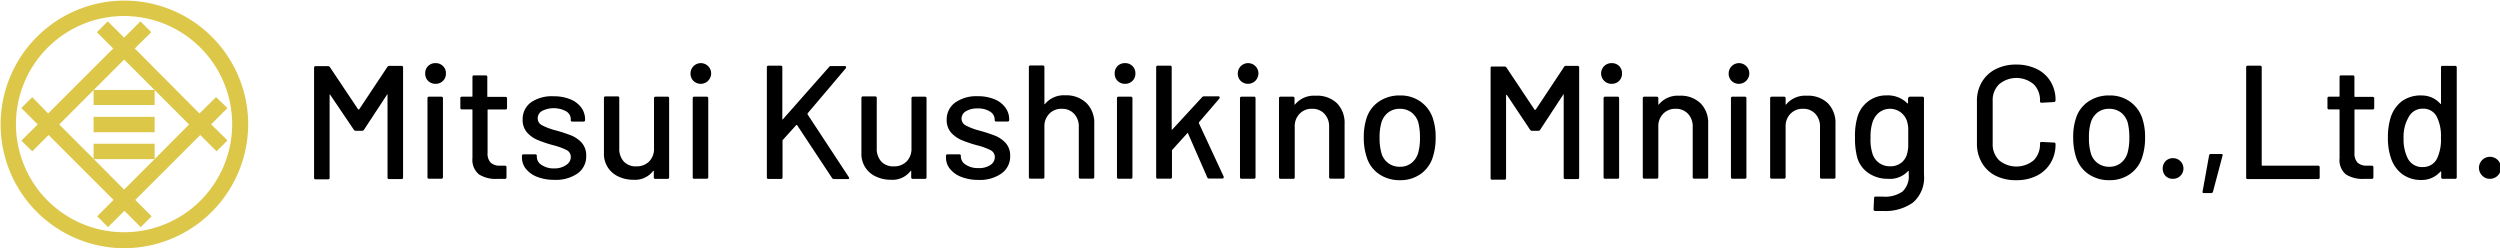 <svg xmlns="http://www.w3.org/2000/svg" viewBox="0 0 363.53 36.09"><defs><style>.cls-1{fill:#dcc749;}</style></defs><g id="レイヤー_2" data-name="レイヤー 2"><g id="レイヤー_1-2" data-name="レイヤー 1"><g id="symbol"><rect class="cls-1" x="13.61" y="16.99" width="8.88" height="2.24"/><path class="cls-1" d="M31.41,14.13,29,16.5l-9.4-9.45L22,4.68,20.42,3.1,18.05,5.47,15.67,3.1,14.09,4.68l2.37,2.37L7,16.5,4.69,14.13,3.1,15.71l2.38,2.38L3.1,20.46,4.69,22l2.37-2.37,9.45,9.44-2.38,2.38,1.58,1.58,2.38-2.38,2.37,2.38,1.59-1.58-2.38-2.38,9.45-9.44L31.49,22l1.59-1.58L30.7,18.08l2.38-2.37Zm-8.92,9-4.44,4.44L13.61,23.1l-5-5,5-5,4.44-4.44,4.44,4.44h0l5,5Z"/><rect class="cls-1" x="13.61" y="20.9" width="8.88" height="2.24"/><polygon class="cls-1" points="22.49 15.27 22.49 13.08 22.49 13.08 13.61 13.08 13.61 15.27 22.49 15.27"/></g><path class="cls-1" d="M18,36.09A18,18,0,1,1,36.09,18,18.07,18.07,0,0,1,18,36.09ZM18,2.33A15.72,15.72,0,1,0,33.76,18,15.73,15.73,0,0,0,18,2.33Z"/><path d="M56.59,9.58h1.78a.21.21,0,0,1,.24.23v16a.21.21,0,0,1-.24.23H56.59a.21.21,0,0,1-.24-.23v-12a.11.11,0,0,0,0-.1s-.06,0-.07.05l-3.36,5.12a.32.32,0,0,1-.28.14h-.89a.38.38,0,0,1-.29-.14L48,13.76s0-.06-.07,0a.1.1,0,0,0,0,.09v12a.21.21,0,0,1-.24.23H45.91a.21.21,0,0,1-.24-.23v-16a.21.21,0,0,1,.24-.23h1.78a.31.31,0,0,1,.28.14l4.11,6.15a.08.08,0,0,0,.07,0s.06,0,.07,0l4.09-6.15A.37.37,0,0,1,56.59,9.58Z"/><path d="M62.25,11.76a1.46,1.46,0,0,1-.42-1.08,1.46,1.46,0,0,1,.42-1.08,1.49,1.49,0,0,1,1.08-.42,1.46,1.46,0,0,1,1.08.42,1.43,1.43,0,0,1,.43,1.08,1.43,1.43,0,0,1-.43,1.08,1.47,1.47,0,0,1-1.08.43A1.5,1.5,0,0,1,62.25,11.76Zm-.09,14V14.3a.21.21,0,0,1,.24-.24h1.78c.16,0,.23.08.23.24V25.75c0,.16-.07.24-.23.24H62.4A.21.21,0,0,1,62.16,25.75Z"/><path d="M73.49,15.92H71c-.07,0-.1,0-.1.09v6.22a1.9,1.9,0,0,0,.45,1.42,1.92,1.92,0,0,0,1.38.44h.69a.21.21,0,0,1,.23.23v1.46a.21.21,0,0,1-.23.23c-.51,0-.87,0-1.09,0a4.53,4.53,0,0,1-2.68-.65A2.72,2.72,0,0,1,68.7,23V16a.08.08,0,0,0-.09-.09H67.18a.21.21,0,0,1-.24-.24V14.3a.21.21,0,0,1,.24-.24h1.43A.08.08,0,0,0,68.7,14V11.2a.21.21,0,0,1,.24-.24h1.69a.21.21,0,0,1,.23.24V14c0,.06,0,.09.1.09h2.53a.21.21,0,0,1,.24.24v1.38A.21.21,0,0,1,73.49,15.92Z"/><path d="M78.14,25.73a3.87,3.87,0,0,1-1.65-1.16,2.57,2.57,0,0,1-.59-1.63v-.26a.21.21,0,0,1,.24-.24h1.69a.21.21,0,0,1,.23.24v.12A1.4,1.4,0,0,0,78.78,24a3.13,3.13,0,0,0,1.82.49A2.9,2.9,0,0,0,82.31,24,1.36,1.36,0,0,0,83,22.82a1.1,1.1,0,0,0-.61-1,9.57,9.57,0,0,0-2-.72,18.27,18.27,0,0,1-2.25-.76,4.22,4.22,0,0,1-1.52-1.1A2.71,2.71,0,0,1,76,17.37a3,3,0,0,1,1.23-2.5A5.35,5.35,0,0,1,80.5,14a6.24,6.24,0,0,1,2.41.43,3.66,3.66,0,0,1,1.61,1.21,2.91,2.91,0,0,1,.56,1.74v.07a.21.21,0,0,1-.23.23H83.2A.21.21,0,0,1,83,17.4v-.07a1.33,1.33,0,0,0-.67-1.14,3.78,3.78,0,0,0-3.5-.06,1.22,1.22,0,0,0-.64,1.08,1.11,1.11,0,0,0,.62,1,9.16,9.16,0,0,0,2,.75,22.31,22.31,0,0,1,2.26.74,4.21,4.21,0,0,1,1.54,1.08,2.73,2.73,0,0,1,.63,1.87A3,3,0,0,1,84,25.21a5.45,5.45,0,0,1-3.35.94A6.78,6.78,0,0,1,78.14,25.73Z"/><path d="M95.31,14.06h1.76a.21.21,0,0,1,.23.24V25.78a.21.21,0,0,1-.23.23H95.31a.21.21,0,0,1-.24-.23v-.87a.06.06,0,0,0,0-.06s-.05,0-.09,0a3.31,3.31,0,0,1-2.88,1.29,5,5,0,0,1-2.13-.45,3.58,3.58,0,0,1-2.15-3.43v-8a.21.21,0,0,1,.24-.24h1.76c.16,0,.23.08.23.24v7.3a2.74,2.74,0,0,0,.65,1.92,2.35,2.35,0,0,0,1.82.71,2.52,2.52,0,0,0,1.88-.72,2.58,2.58,0,0,0,.7-1.91V14.3A.21.21,0,0,1,95.31,14.06Z"/><path d="M100.83,11.76a1.46,1.46,0,0,1-.42-1.08,1.5,1.5,0,1,1,3,0,1.52,1.52,0,0,1-2.58,1.08Zm-.1,14V14.3a.21.21,0,0,1,.24-.24h1.78a.21.21,0,0,1,.24.24V25.75a.21.21,0,0,1-.24.24H101A.21.21,0,0,1,100.73,25.75Z"/><path d="M111.51,25.78v-16a.21.21,0,0,1,.23-.23h1.79a.21.21,0,0,1,.23.23V17.3a.06.06,0,0,0,0,.06s0,0,.07,0l6.72-7.61a.31.31,0,0,1,.28-.14h2a.21.21,0,0,1,.19.08c0,.06,0,.12,0,.2l-5.59,6.6a.33.33,0,0,0,0,.14l6,9.13a.39.39,0,0,1,.05.14c0,.1-.07.14-.19.14h-2a.35.35,0,0,1-.29-.14l-5.07-7.67a.06.06,0,0,0-.07-.05l-.07,0-2,2.21a.42.42,0,0,0,0,.12v5.28a.21.21,0,0,1-.23.23h-1.79A.21.21,0,0,1,111.51,25.78Z"/><path d="M132.73,14.06h1.77a.21.21,0,0,1,.23.24V25.78a.21.21,0,0,1-.23.23h-1.77a.21.21,0,0,1-.23-.23v-.87a.05.05,0,0,0,0-.06s-.05,0-.08,0a3.32,3.32,0,0,1-2.88,1.29,5,5,0,0,1-2.13-.45,3.58,3.58,0,0,1-2.15-3.43v-8a.21.21,0,0,1,.24-.24h1.76a.21.21,0,0,1,.23.24v7.3a2.74,2.74,0,0,0,.65,1.92,2.34,2.34,0,0,0,1.82.71,2.52,2.52,0,0,0,1.88-.72,2.58,2.58,0,0,0,.7-1.91V14.3A.21.21,0,0,1,132.73,14.06Z"/><path d="M139.8,25.73a3.87,3.87,0,0,1-1.65-1.16,2.52,2.52,0,0,1-.59-1.63v-.26a.21.21,0,0,1,.23-.24h1.69a.21.21,0,0,1,.24.24v.12a1.4,1.4,0,0,0,.72,1.15,3.09,3.09,0,0,0,1.81.49A2.92,2.92,0,0,0,144,24a1.36,1.36,0,0,0,.66-1.16,1.12,1.12,0,0,0-.61-1,9.48,9.48,0,0,0-2-.72,18.05,18.05,0,0,1-2.24-.76,4.35,4.35,0,0,1-1.53-1.1,2.76,2.76,0,0,1-.62-1.85,3,3,0,0,1,1.24-2.5,5.35,5.35,0,0,1,3.27-.92,6.24,6.24,0,0,1,2.41.43,3.63,3.63,0,0,1,1.6,1.21,2.86,2.86,0,0,1,.57,1.74v.07a.21.21,0,0,1-.24.23h-1.64a.2.2,0,0,1-.23-.23v-.07a1.35,1.35,0,0,0-.67-1.14,3.17,3.17,0,0,0-1.82-.46,3.12,3.12,0,0,0-1.68.4,1.23,1.23,0,0,0-.65,1.08,1.12,1.12,0,0,0,.63,1,9.24,9.24,0,0,0,2,.75,22.59,22.59,0,0,1,2.27.74,4.3,4.3,0,0,1,1.54,1.08,2.73,2.73,0,0,1,.63,1.87,3,3,0,0,1-1.26,2.53,5.4,5.4,0,0,1-3.34.94A6.75,6.75,0,0,1,139.8,25.73Z"/><path d="M158,15a4.07,4.07,0,0,1,1.12,3v7.75a.21.21,0,0,1-.23.23h-1.79a.21.21,0,0,1-.23-.23v-7.3a2.66,2.66,0,0,0-.68-1.9,2.36,2.36,0,0,0-1.81-.73,2.39,2.39,0,0,0-1.81.73,2.57,2.57,0,0,0-.7,1.87v7.33a.21.21,0,0,1-.24.23h-1.78a.21.21,0,0,1-.24-.23v-16a.21.21,0,0,1,.24-.23h1.78a.21.21,0,0,1,.24.23v5.33s0,.06,0,.07.05,0,.06,0a3.55,3.55,0,0,1,3-1.29A4.18,4.18,0,0,1,158,15Z"/><path d="M162.51,11.76a1.46,1.46,0,0,1-.42-1.08,1.46,1.46,0,0,1,.42-1.08,1.49,1.49,0,0,1,1.08-.42,1.46,1.46,0,0,1,1.08.42,1.43,1.43,0,0,1,.43,1.08,1.43,1.43,0,0,1-.43,1.08,1.47,1.47,0,0,1-1.08.43A1.5,1.5,0,0,1,162.51,11.76Zm-.09,14V14.3a.21.21,0,0,1,.24-.24h1.78c.16,0,.23.08.23.24V25.75c0,.16-.07.24-.23.24h-1.78A.21.21,0,0,1,162.42,25.75Z"/><path d="M168.12,25.78v-16a.21.21,0,0,1,.24-.23h1.78a.21.21,0,0,1,.24.23v9a.07.07,0,0,0,0,.07,0,0,0,0,0,.07,0l4.35-4.72a.32.32,0,0,1,.28-.12h2.09c.09,0,.15,0,.17.09s0,.12,0,.2l-3,3.49c0,.07,0,.11,0,.14l3.6,7.75,0,.09c0,.13-.07.19-.21.19H175.8a.26.26,0,0,1-.26-.19l-2.79-6.38c0-.08-.07-.09-.12,0l-2.21,2.44a.36.36,0,0,0,0,.11v3.81a.21.21,0,0,1-.24.23h-1.78A.21.21,0,0,1,168.12,25.78Z"/><path d="M180.41,11.76a1.46,1.46,0,0,1-.42-1.08,1.5,1.5,0,1,1,3,0,1.52,1.52,0,0,1-2.58,1.08Zm-.1,14V14.3a.21.21,0,0,1,.24-.24h1.78a.21.21,0,0,1,.24.24V25.75a.21.21,0,0,1-.24.24h-1.78A.21.21,0,0,1,180.31,25.75Z"/><path d="M194.4,15a4.07,4.07,0,0,1,1.12,3v7.75a.21.21,0,0,1-.23.23H193.5a.21.21,0,0,1-.23-.23v-7.3a2.66,2.66,0,0,0-.68-1.9,2.36,2.36,0,0,0-1.81-.73,2.39,2.39,0,0,0-1.81.73,2.57,2.57,0,0,0-.7,1.87v7.33A.21.21,0,0,1,188,26h-1.78a.21.21,0,0,1-.24-.23V14.3a.21.21,0,0,1,.24-.24H188a.21.21,0,0,1,.24.24v.84s0,.06,0,.07,0,0,.06,0a3.55,3.55,0,0,1,3-1.29A4.18,4.18,0,0,1,194.4,15Z"/><path d="M200.54,25.32a4.58,4.58,0,0,1-1.8-2.45,8.83,8.83,0,0,1-.43-2.87,8.75,8.75,0,0,1,.4-2.81,4.6,4.6,0,0,1,1.81-2.43,5.32,5.32,0,0,1,3.08-.88,5,5,0,0,1,2.94.88,4.79,4.79,0,0,1,1.8,2.4,8.54,8.54,0,0,1,.42,2.82,9.07,9.07,0,0,1-.42,2.89,4.67,4.67,0,0,1-1.79,2.45,5.06,5.06,0,0,1-3,.88A5.22,5.22,0,0,1,200.54,25.32Zm4.68-1.6a2.87,2.87,0,0,0,1-1.49,7.71,7.71,0,0,0,.26-2.2,8.91,8.91,0,0,0-.23-2.19,2.92,2.92,0,0,0-1-1.49,2.79,2.79,0,0,0-1.72-.53,2.7,2.7,0,0,0-1.66.53,2.87,2.87,0,0,0-1,1.49,7.61,7.61,0,0,0-.26,2.19,7.79,7.79,0,0,0,.26,2.2,2.7,2.7,0,0,0,1,1.49,2.75,2.75,0,0,0,1.72.53A2.63,2.63,0,0,0,205.22,23.72Z"/><path d="M227.61,9.58h1.79a.21.21,0,0,1,.23.23v16a.21.21,0,0,1-.23.23h-1.79a.21.21,0,0,1-.23-.23v-12a.11.11,0,0,0,0-.1s-.06,0-.07.05l-3.36,5.12a.31.31,0,0,1-.28.14h-.89a.35.35,0,0,1-.28-.14l-3.38-5.07s0-.06-.07,0a.09.09,0,0,0-.05.09v12a.21.21,0,0,1-.24.23h-1.78a.2.2,0,0,1-.23-.23v-16a.2.2,0,0,1,.23-.23h1.78a.34.34,0,0,1,.29.14l4.1,6.15a.08.08,0,0,0,.07,0s.06,0,.08,0l4.08-6.15A.37.37,0,0,1,227.61,9.58Z"/><path d="M233.28,11.76a1.5,1.5,0,0,1,1.08-2.58,1.49,1.49,0,0,1,1.08.42,1.46,1.46,0,0,1,.42,1.08,1.46,1.46,0,0,1-.42,1.08,1.5,1.5,0,0,1-1.08.43A1.47,1.47,0,0,1,233.28,11.76Zm-.1,14V14.3a.21.21,0,0,1,.24-.24h1.78a.21.21,0,0,1,.24.24V25.75a.21.21,0,0,1-.24.24h-1.78A.21.21,0,0,1,233.18,25.75Z"/><path d="M247.26,15a4,4,0,0,1,1.13,3v7.75a.21.21,0,0,1-.23.23h-1.79a.2.2,0,0,1-.23-.23v-7.3a2.66,2.66,0,0,0-.68-1.9,2.36,2.36,0,0,0-1.81-.73,2.39,2.39,0,0,0-1.81.73,2.57,2.57,0,0,0-.7,1.87v7.33a.21.21,0,0,1-.24.23h-1.78a.21.21,0,0,1-.24-.23V14.3a.21.21,0,0,1,.24-.24h1.78a.21.21,0,0,1,.24.24v.84s0,.06,0,.07,0,0,.06,0a3.55,3.55,0,0,1,3-1.29A4.14,4.14,0,0,1,247.26,15Z"/><path d="M251.79,11.76a1.46,1.46,0,0,1-.42-1.08,1.5,1.5,0,1,1,3,0,1.52,1.52,0,0,1-2.58,1.08Zm-.09,14V14.3c0-.16.07-.24.23-.24h1.78a.21.21,0,0,1,.24.24V25.75a.21.21,0,0,1-.24.24h-1.78C251.77,26,251.7,25.91,251.7,25.75Z"/><path d="M265.78,15a4.07,4.07,0,0,1,1.12,3v7.75a.2.2,0,0,1-.23.23h-1.79a.21.21,0,0,1-.23-.23v-7.3a2.66,2.66,0,0,0-.68-1.9,2.34,2.34,0,0,0-1.81-.73,2.4,2.4,0,0,0-1.81.73,2.57,2.57,0,0,0-.7,1.87v7.33a.21.21,0,0,1-.24.23h-1.78a.2.2,0,0,1-.23-.23V14.3c0-.16.07-.24.23-.24h1.78a.21.21,0,0,1,.24.24v.84s0,.06,0,.07.05,0,.06,0a3.57,3.57,0,0,1,3-1.29A4.16,4.16,0,0,1,265.78,15Z"/><path d="M277.75,14.06h1.78a.21.21,0,0,1,.24.24V25.4a4.77,4.77,0,0,1-1.61,4.06,6.91,6.91,0,0,1-4.31,1.22c-.25,0-.64,0-1.17,0a.24.24,0,0,1-.24-.26l.07-1.62a.24.24,0,0,1,.07-.16.18.18,0,0,1,.19-.05l1,0a4.44,4.44,0,0,0,2.88-.74,3.06,3.06,0,0,0,.9-2.5v-.42a.08.08,0,0,0,0-.07s-.05,0-.08,0A3.59,3.59,0,0,1,274.51,26a4.9,4.9,0,0,1-2.76-.8,4.08,4.08,0,0,1-1.7-2.34,10.72,10.72,0,0,1-.31-2.87,9.69,9.69,0,0,1,.36-3,4.33,4.33,0,0,1,4.27-3.12,4,4,0,0,1,3,1.17s.06,0,.08,0a0,0,0,0,0,0-.05V14.3C277.52,14.14,277.59,14.06,277.75,14.06Zm-.27,7.33c0-.28,0-.75,0-1.41s0-1.12,0-1.4a4.88,4.88,0,0,0-.13-.78,2.59,2.59,0,0,0-4.13-1.42,3,3,0,0,0-.94,1.42A6.82,6.82,0,0,0,272,20a6.74,6.74,0,0,0,.24,2.21,2.62,2.62,0,0,0,.92,1.42,2.67,2.67,0,0,0,1.68.55,2.53,2.53,0,0,0,1.68-.55,2.48,2.48,0,0,0,.83-1.42A6.43,6.43,0,0,0,277.48,21.39Z"/><path d="M290.18,25.55a4.75,4.75,0,0,1-2-1.9,5.48,5.48,0,0,1-.71-2.83V14.74a5.35,5.35,0,0,1,.71-2.8,4.89,4.89,0,0,1,2-1.88,6.42,6.42,0,0,1,3-.67,6.64,6.64,0,0,1,3,.65,4.77,4.77,0,0,1,2,1.82,5.09,5.09,0,0,1,.72,2.72v0a.29.29,0,0,1-.07.19.22.22,0,0,1-.17.07l-1.78.1c-.16,0-.24-.07-.24-.22v-.07a3.22,3.22,0,0,0-.93-2.41,3.91,3.91,0,0,0-5,0,3.2,3.2,0,0,0-.95,2.41v6.25a3.22,3.22,0,0,0,.95,2.42,3.94,3.94,0,0,0,5,0,3.25,3.25,0,0,0,.93-2.42v-.05q0-.21.24-.21l1.78.09a.21.21,0,0,1,.24.24,5.15,5.15,0,0,1-.72,2.73,4.9,4.9,0,0,1-2,1.85,6.51,6.51,0,0,1-3,.65A6.42,6.42,0,0,1,290.18,25.55Z"/><path d="M303.7,25.32a4.65,4.65,0,0,1-1.81-2.45,9.12,9.12,0,0,1-.42-2.87,8.48,8.48,0,0,1,.4-2.81,4.55,4.55,0,0,1,1.81-2.43,5.28,5.28,0,0,1,3.07-.88,5,5,0,0,1,2.95.88,4.85,4.85,0,0,1,1.8,2.4,8.54,8.54,0,0,1,.42,2.82,9.07,9.07,0,0,1-.42,2.89,4.67,4.67,0,0,1-1.79,2.45,5.06,5.06,0,0,1-3,.88A5.22,5.22,0,0,1,303.7,25.32Zm4.67-1.6a2.83,2.83,0,0,0,1-1.49,8.09,8.09,0,0,0,.26-2.2,8.91,8.91,0,0,0-.23-2.19,2.92,2.92,0,0,0-1-1.49,2.82,2.82,0,0,0-1.72-.53,2.68,2.68,0,0,0-1.66.53,2.87,2.87,0,0,0-1,1.49,7.28,7.28,0,0,0-.26,2.19,7.44,7.44,0,0,0,.26,2.2,2.69,2.69,0,0,0,1,1.49,2.8,2.8,0,0,0,1.73.53A2.62,2.62,0,0,0,308.37,23.72Z"/><path d="M314.9,25.59a1.6,1.6,0,0,1,0-2.16A1.48,1.48,0,0,1,316,23a1.5,1.5,0,1,1,0,3A1.48,1.48,0,0,1,314.9,25.59Z"/><path d="M320.29,28a.24.24,0,0,1,0-.19l.94-5.21a.24.24,0,0,1,.26-.21H323a.21.21,0,0,1,.18.07.2.2,0,0,1,0,.19l-1.38,5.21a.25.25,0,0,1-.26.21h-1.11A.21.21,0,0,1,320.29,28Z"/><path d="M326.62,25.78v-16a.21.21,0,0,1,.24-.23h1.78a.21.21,0,0,1,.24.23V24a.08.08,0,0,0,.09.09h8.1a.21.21,0,0,1,.24.24v1.48a.21.21,0,0,1-.24.23H326.86A.21.21,0,0,1,326.62,25.78Z"/><path d="M345,15.92h-2.53c-.07,0-.1,0-.1.09v6.22a1.9,1.9,0,0,0,.45,1.42,1.92,1.92,0,0,0,1.38.44h.69a.21.21,0,0,1,.23.23v1.46a.21.21,0,0,1-.23.23l-1.08,0a4.54,4.54,0,0,1-2.69-.65A2.72,2.72,0,0,1,340.2,23V16a.08.08,0,0,0-.09-.09h-1.43a.21.21,0,0,1-.24-.24V14.3a.21.21,0,0,1,.24-.24h1.43a.08.08,0,0,0,.09-.09V11.2a.21.21,0,0,1,.24-.24h1.69a.21.21,0,0,1,.23.24V14c0,.06,0,.09.1.09H345a.21.21,0,0,1,.24.24v1.38A.21.21,0,0,1,345,15.92Z"/><path d="M355.22,9.58H357a.21.21,0,0,1,.24.23v16A.21.21,0,0,1,357,26h-1.78a.21.21,0,0,1-.24-.23V25a.09.09,0,0,0,0-.07s-.05,0-.09,0a3.65,3.65,0,0,1-1.22.91,3.52,3.52,0,0,1-1.52.33,4.61,4.61,0,0,1-2.81-.83A4.75,4.75,0,0,1,347.68,23a8.88,8.88,0,0,1-.45-3,9.57,9.57,0,0,1,.38-2.84,4.82,4.82,0,0,1,1.62-2.42,4.64,4.64,0,0,1,2.89-.86,3.71,3.71,0,0,1,1.51.31,3.47,3.47,0,0,1,1.23.91s.06,0,.09,0a.09.09,0,0,0,0-.07V9.81A.21.21,0,0,1,355.22,9.58ZM354.94,20a6.21,6.21,0,0,0-.59-3,2.18,2.18,0,0,0-2-1.2A2.28,2.28,0,0,0,350.26,17a5.69,5.69,0,0,0-.75,3.1A6.18,6.18,0,0,0,350.1,23a2.33,2.33,0,0,0,2.23,1.29A2.24,2.24,0,0,0,354.4,23,6.43,6.43,0,0,0,354.94,20Z"/><path d="M361,25.59A1.6,1.6,0,1,1,362,26,1.46,1.46,0,0,1,361,25.59Z"/></g></g></svg>